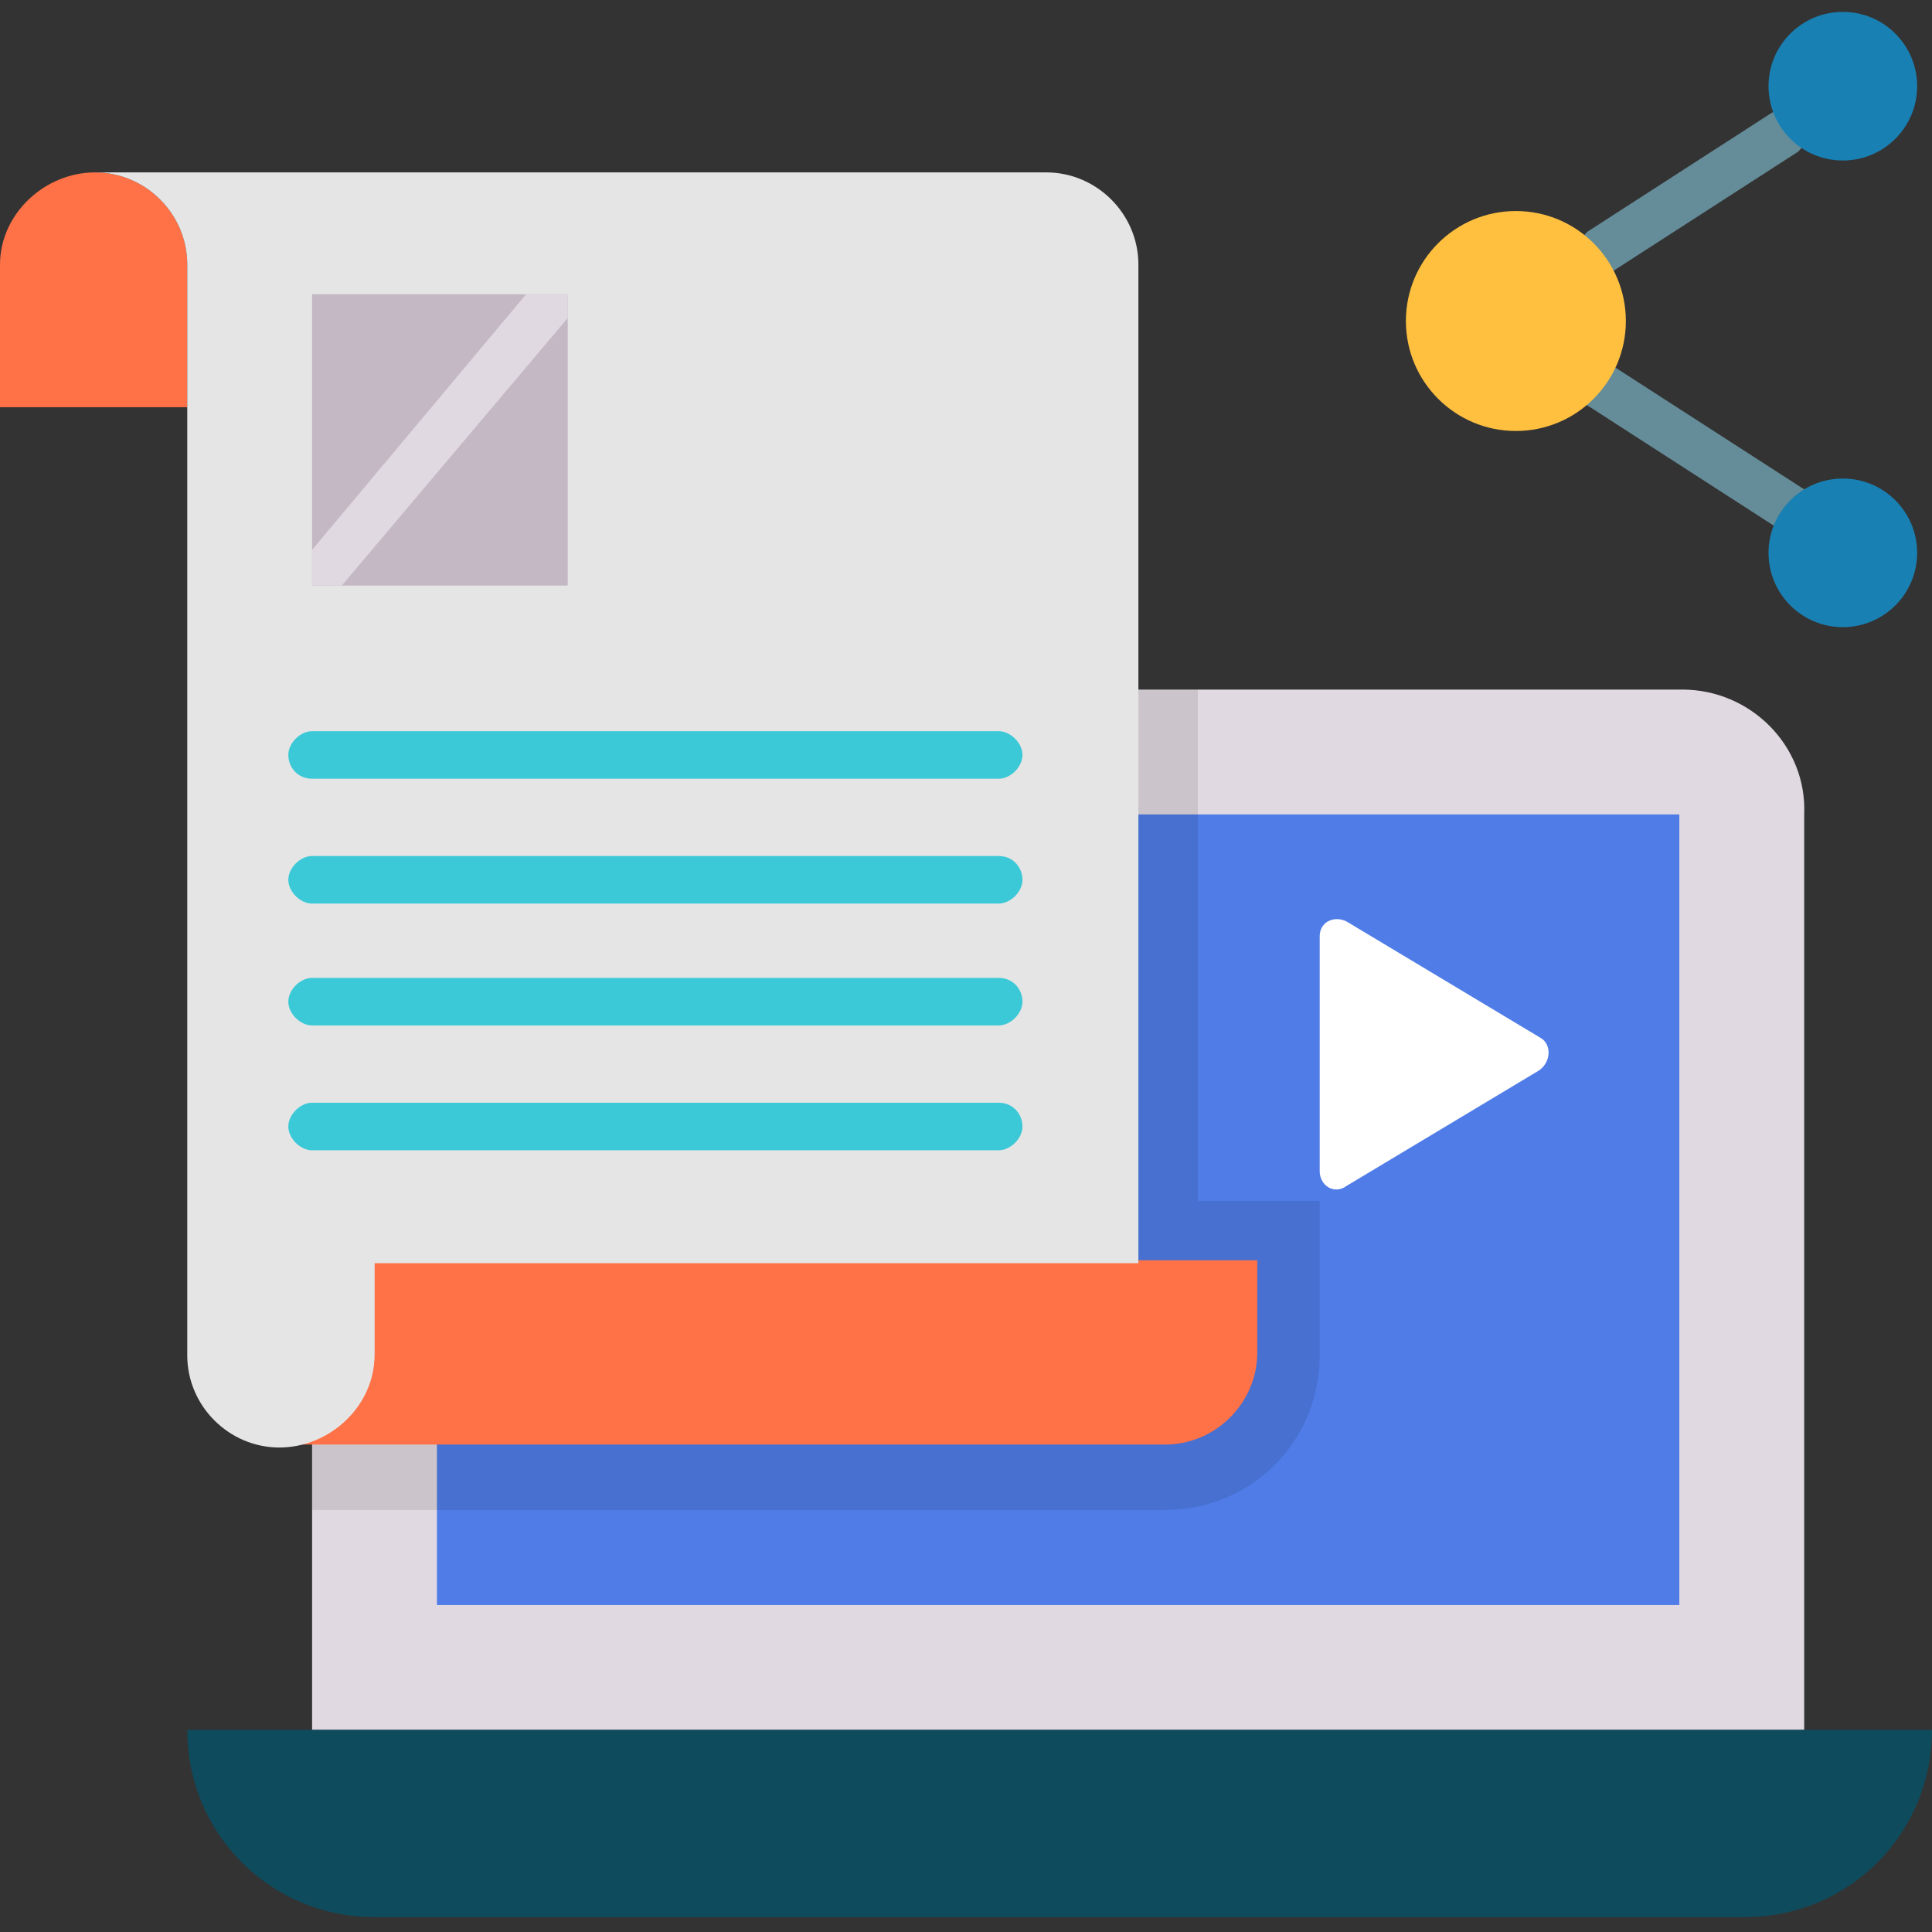 <?xml version="1.0" encoding="utf-8"?>
<!-- Generator: Adobe Illustrator 26.5.0, SVG Export Plug-In . SVG Version: 6.00 Build 0)  -->
<svg version="1.1" id="Layer_1" xmlns="http://www.w3.org/2000/svg" xmlns:xlink="http://www.w3.org/1999/xlink" x="0px" y="0px"
	 width="65px" height="65px" viewBox="0 0 65 65" style="enable-background:new 0 0 65 65;" xml:space="preserve">
<rect x="0" y="0" width="65" height="65" fill="#333333" stroke="none"/>
<style type="text/css">
	.st0{fill:#E1D9E1;}
	.st1{fill:#4F7CE7;}
	.st2{fill:#FFFFFF;}
	.st3{opacity:0.1;enable-background:new    ;}
	.st4{fill:#0E4B5C;}
	.st5{fill:#FF7146;}
	.st6{fill:#E5E5E5;}
	.st7{fill:#658C99;}
	.st8{fill:#FFC040;}
	.st9{fill:#1980B3;}
	.st10{fill:#3CC9D7;}
	.st11{fill:#C3B8C3;}
</style>
<g>
	<g>
		<path class="st0" d="M56.6,23.2H14.7c-2.3,0-4.2,1.9-4.2,4.2v30.8h50.2V27.4C60.8,25.1,58.9,23.2,56.6,23.2L56.6,23.2z"/>
		<path class="st1" d="M14.7,27.4h41.8V54H14.7L14.7,27.4z"/>
		<path class="st2" d="M51.8,34.9l-6.5-3.9c-0.4-0.2-0.9,0-0.9,0.5v7.9c0,0.5,0.5,0.8,0.9,0.5l6.5-3.9
			C52.2,35.7,52.2,35.1,51.8,34.9L51.8,34.9z"/>
		<path class="st3" d="M39.2,50.8c2.9,0,5.2-2.3,5.2-5.2v-5.2h-4.1V23.2H14.7c-2.3,0-4.2,1.9-4.2,4.2v23.4H39.2z"/>
		<path class="st4" d="M6.3,58.2c0,3.5,2.8,6.3,6.3,6.3h46.1c3.5,0,6.3-2.8,6.3-6.3H6.3z"/>
		<path class="st5" d="M6.3,13.7V8.9c0-1.7-1.4-3.1-3.1-3.1S0,7.2,0,8.9v4.8H6.3z"/>
		<path class="st5" d="M12.6,42.4v3.1c0,1.7-1.4,3.1-3.1,3.1h29.7c1.7,0,3.1-1.4,3.1-3.1v-3.1H12.6z"/>
		<path class="st6" d="M12.6,45.6v-3.1h25.7V8.9c0-1.7-1.4-3.1-3.1-3.1h-32c1.7,0,3.1,1.4,3.1,3.1v36.7c0,1.7,1.4,3.1,3.1,3.1
			S12.6,47.3,12.6,45.6L12.6,45.6z"/>
		<g>
			<g>
				<path class="st7" d="M60.1,17.8c-0.1,0-0.3,0-0.4-0.1l-6.2-4c-0.4-0.2-0.5-0.7-0.2-1.1s0.7-0.5,1.1-0.2l6.2,4
					c0.4,0.2,0.5,0.7,0.2,1.1C60.6,17.7,60.3,17.8,60.1,17.8L60.1,17.8z"/>
			</g>
			<g>
				<path class="st7" d="M53.9,9.3c-0.3,0-0.5-0.1-0.7-0.4c-0.2-0.4-0.1-0.8,0.2-1.1l6.2-4C60,3.6,60.5,3.7,60.7,4
					c0.2,0.4,0.1,0.8-0.2,1.1l-6.2,4C54.2,9.2,54,9.3,53.9,9.3z"/>
			</g>
			<circle class="st8" cx="51" cy="10.8" r="3.7"/>
			<g>
				<circle class="st9" cx="62" cy="2.9" r="2.5"/>
				<circle class="st9" cx="62" cy="18.6" r="2.5"/>
			</g>
		</g>
		<g>
			<path class="st10" d="M10.5,26.2h23.1c0.4,0,0.8-0.4,0.8-0.8s-0.4-0.8-0.8-0.8H10.5c-0.4,0-0.8,0.4-0.8,0.8S10,26.2,10.5,26.2z"
				/>
			<path class="st10" d="M33.6,28.8H10.5c-0.4,0-0.8,0.4-0.8,0.8s0.4,0.8,0.8,0.8h23.1c0.4,0,0.8-0.4,0.8-0.8S34.1,28.8,33.6,28.8z"
				/>
			<path class="st10" d="M33.6,32.9H10.5c-0.4,0-0.8,0.4-0.8,0.8s0.4,0.8,0.8,0.8h23.1c0.4,0,0.8-0.4,0.8-0.8S34.1,32.9,33.6,32.9z"
				/>
			<path class="st10" d="M33.6,37.1H10.5c-0.4,0-0.8,0.4-0.8,0.8s0.4,0.8,0.8,0.8h23.1c0.4,0,0.8-0.4,0.8-0.8S34.1,37.1,33.6,37.1z"
				/>
		</g>
		<path class="st11" d="M10.5,9.9h8.6v9.8h-8.6L10.5,9.9z"/>
		<path class="st0" d="M19.1,10.7V9.9h-1.4l-7.2,8.6v1.2h1L19.1,10.7z"/>
	</g>
</g>
</svg>
